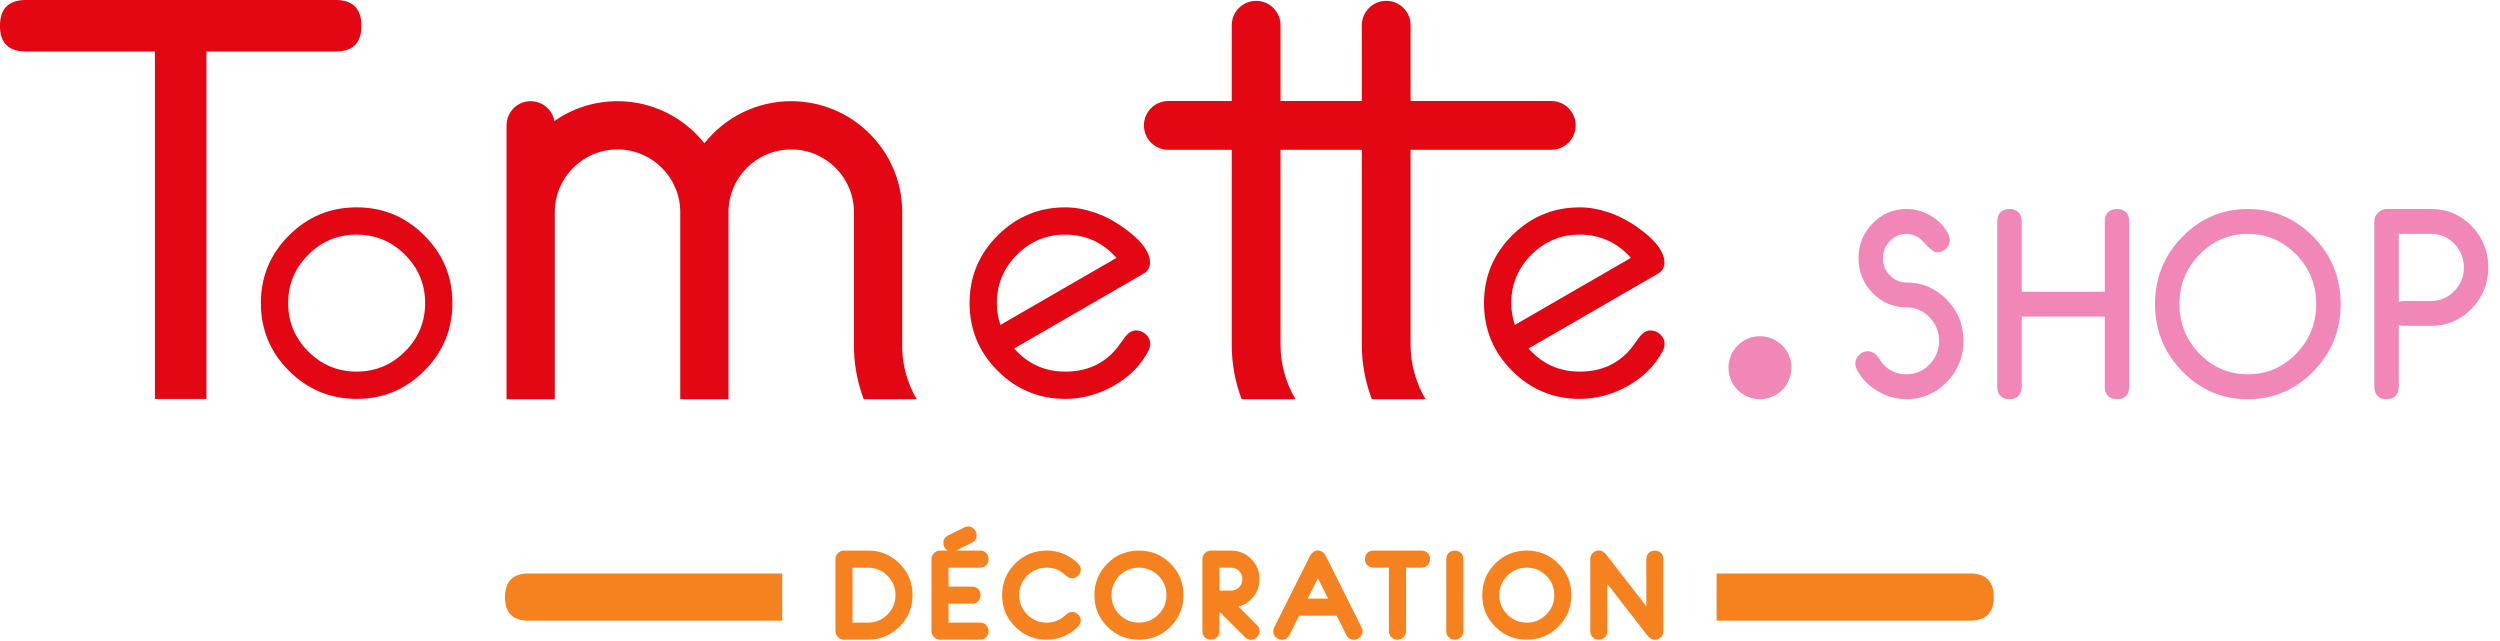 <?xml version="1.0" encoding="UTF-8" standalone="no"?>
<!DOCTYPE svg PUBLIC "-//W3C//DTD SVG 1.1//EN" "http://www.w3.org/Graphics/SVG/1.1/DTD/svg11.dtd">
<svg width="100%" height="100%" viewBox="0 0 1424 365" version="1.1" xmlns="http://www.w3.org/2000/svg" xmlns:xlink="http://www.w3.org/1999/xlink" xml:space="preserve" xmlns:serif="http://www.serif.com/" style="fill-rule:evenodd;clip-rule:evenodd;">
    <g transform="matrix(1,0,0,1,-531.494,-324.803)">
        <g transform="matrix(0,-4.167,-4.167,0,1533.97,516.319)">
            <path d="M-4.304,-4.304C-1.926,-4.304 0,-2.377 0,0C0,2.377 -1.926,4.304 -4.304,4.304C-6.68,4.304 -8.607,2.377 -8.607,0C-8.607,-2.377 -6.68,-4.304 -4.304,-4.304" style="fill:rgb(240,135,182);fill-rule:nonzero;"/>
        </g>
        <g transform="matrix(4.167,0,0,4.167,1639.05,499.238)">
            <path d="M0,-0.587C-1.437,-2.06 -3.165,-2.796 -5.186,-2.796C-6.196,-2.796 -7.06,-3.165 -7.778,-3.903C-8.497,-4.642 -8.856,-5.53 -8.856,-6.568C-8.856,-7.605 -8.497,-8.494 -7.778,-9.232C-7.06,-9.97 -6.196,-10.339 -5.186,-10.339C-4.164,-10.339 -3.278,-9.919 -2.525,-9.079C-1.774,-8.239 -1.263,-7.819 -0.993,-7.819C-0.657,-7.819 -0.359,-7.94 -0.101,-8.183C0.157,-8.425 0.286,-8.714 0.286,-9.049C0.286,-9.257 0.224,-9.482 0.101,-9.724C-0.393,-10.671 -1.131,-11.427 -2.113,-11.993C-3.095,-12.559 -4.119,-12.842 -5.186,-12.842C-6.869,-12.842 -8.309,-12.228 -9.504,-11.001C-10.699,-9.774 -11.297,-8.296 -11.297,-6.568C-11.297,-4.839 -10.699,-3.361 -9.504,-2.134C-8.309,-0.907 -6.869,-0.294 -5.186,-0.294C-3.839,-0.294 -2.685,0.198 -1.726,1.182C-0.766,2.166 -0.286,3.348 -0.286,4.729C-0.286,6.11 -0.766,7.292 -1.726,8.276C-2.685,9.26 -3.839,9.752 -5.186,9.752C-6.678,9.752 -7.896,9.194 -8.839,8.078C-9.108,7.71 -9.305,7.428 -9.428,7.232C-9.754,6.806 -10.091,6.593 -10.439,6.593C-10.775,6.593 -11.076,6.714 -11.339,6.956C-11.603,7.197 -11.735,7.491 -11.735,7.836C-11.735,8.032 -11.673,8.25 -11.55,8.492C-10.955,9.631 -10.057,10.546 -8.856,11.236C-7.689,11.916 -6.465,12.255 -5.186,12.255C-3.165,12.255 -1.437,11.519 0,10.045C1.437,8.573 2.155,6.801 2.155,4.729C2.155,2.658 1.437,0.886 0,-0.587M24.81,-11.581C24.81,-12.421 24.403,-12.842 23.589,-12.842C22.775,-12.842 22.369,-12.421 22.369,-11.58L22.369,-1.536L10.112,-1.536L10.112,-11.58C10.112,-12.421 9.705,-12.842 8.891,-12.842C8.077,-12.842 7.671,-12.421 7.671,-11.581L7.671,10.994C7.671,11.835 8.077,12.255 8.891,12.255C9.705,12.255 10.112,11.835 10.112,10.995L10.112,0.966L22.369,0.966L22.369,10.995C22.369,11.835 22.775,12.255 23.589,12.255C24.403,12.255 24.81,11.835 24.81,10.994L24.81,-11.581ZM50.119,-9.163C47.723,-11.615 44.841,-12.842 41.474,-12.842C38.106,-12.842 35.224,-11.615 32.828,-9.163C30.432,-6.71 29.234,-3.756 29.234,-0.302C29.234,3.164 30.432,6.123 32.828,8.576C35.224,11.028 38.106,12.255 41.474,12.255C44.841,12.255 47.723,11.028 50.119,8.576C52.515,6.123 53.714,3.164 53.714,-0.302C53.714,-3.756 52.515,-6.71 50.119,-9.163M48.397,6.807C46.48,8.77 44.172,9.752 41.474,9.752C38.775,9.752 36.467,8.77 34.551,6.807C32.633,4.843 31.675,2.474 31.675,-0.302C31.675,-3.066 32.633,-5.43 34.551,-7.394C36.467,-9.357 38.775,-10.339 41.474,-10.339C44.172,-10.339 46.48,-9.357 48.397,-7.394C50.314,-5.43 51.272,-3.066 51.272,-0.302C51.272,2.474 50.314,4.843 48.397,6.807M61.654,-10.339L66.545,-10.339C67.894,-10.339 69.049,-9.845 70.01,-8.858C70.972,-7.871 71.453,-6.684 71.453,-5.299C71.453,-3.913 70.972,-2.73 70.01,-1.748C69.049,-0.767 67.894,-0.276 66.545,-0.276L62.868,-0.276C62.058,-0.276 61.654,0.138 61.654,0.966L61.654,-10.339ZM60.433,12.255C61.247,12.255 61.654,11.835 61.654,10.995L61.654,0.966C61.654,1.807 62.058,2.226 62.868,2.226L66.543,2.226C68.578,2.226 70.311,1.489 71.744,0.015C73.177,-1.46 73.894,-3.234 73.894,-5.308C73.894,-7.393 73.178,-9.17 71.747,-10.639C70.316,-12.107 68.585,-12.842 66.553,-12.842L60.442,-12.842C60.116,-12.842 59.83,-12.715 59.583,-12.462C59.336,-12.208 59.213,-11.915 59.213,-11.581L59.213,10.994C59.213,11.835 59.619,12.255 60.433,12.255" style="fill:rgb(240,135,182);fill-rule:nonzero;"/>
        </g>
        <g transform="matrix(4.167,0,0,4.167,1639.05,499.238)">
            <path d="M0,-0.587C-1.437,-2.06 -3.165,-2.796 -5.186,-2.796C-6.196,-2.796 -7.06,-3.165 -7.778,-3.903C-8.497,-4.642 -8.856,-5.53 -8.856,-6.568C-8.856,-7.605 -8.497,-8.494 -7.778,-9.232C-7.06,-9.97 -6.196,-10.339 -5.186,-10.339C-4.164,-10.339 -3.278,-9.919 -2.525,-9.079C-1.774,-8.239 -1.263,-7.819 -0.993,-7.819C-0.657,-7.819 -0.359,-7.94 -0.101,-8.183C0.157,-8.425 0.286,-8.714 0.286,-9.049C0.286,-9.257 0.224,-9.482 0.101,-9.724C-0.393,-10.671 -1.131,-11.427 -2.113,-11.993C-3.095,-12.559 -4.119,-12.842 -5.186,-12.842C-6.869,-12.842 -8.309,-12.228 -9.504,-11.001C-10.699,-9.774 -11.297,-8.296 -11.297,-6.568C-11.297,-4.839 -10.699,-3.361 -9.504,-2.134C-8.309,-0.907 -6.869,-0.294 -5.186,-0.294C-3.839,-0.294 -2.685,0.198 -1.726,1.182C-0.766,2.166 -0.286,3.348 -0.286,4.729C-0.286,6.11 -0.766,7.292 -1.726,8.276C-2.685,9.26 -3.839,9.752 -5.186,9.752C-6.678,9.752 -7.896,9.194 -8.839,8.078C-9.108,7.71 -9.305,7.428 -9.428,7.232C-9.754,6.806 -10.091,6.593 -10.439,6.593C-10.775,6.593 -11.076,6.714 -11.339,6.956C-11.603,7.197 -11.735,7.491 -11.735,7.836C-11.735,8.032 -11.673,8.25 -11.55,8.492C-10.955,9.631 -10.057,10.546 -8.856,11.236C-7.689,11.916 -6.465,12.255 -5.186,12.255C-3.165,12.255 -1.437,11.519 0,10.045C1.437,8.573 2.155,6.801 2.155,4.729C2.155,2.658 1.437,0.886 0,-0.587ZM24.81,-11.581C24.81,-12.421 24.403,-12.842 23.589,-12.842C22.775,-12.842 22.369,-12.421 22.369,-11.58L22.369,-1.536L10.112,-1.536L10.112,-11.58C10.112,-12.421 9.705,-12.842 8.891,-12.842C8.077,-12.842 7.671,-12.421 7.671,-11.581L7.671,10.994C7.671,11.835 8.077,12.255 8.891,12.255C9.705,12.255 10.112,11.835 10.112,10.995L10.112,0.966L22.369,0.966L22.369,10.995C22.369,11.835 22.775,12.255 23.589,12.255C24.403,12.255 24.81,11.835 24.81,10.994L24.81,-11.581ZM50.119,-9.163C47.723,-11.615 44.841,-12.842 41.474,-12.842C38.106,-12.842 35.224,-11.615 32.828,-9.163C30.432,-6.71 29.234,-3.756 29.234,-0.302C29.234,3.164 30.432,6.123 32.828,8.576C35.224,11.028 38.106,12.255 41.474,12.255C44.841,12.255 47.723,11.028 50.119,8.576C52.515,6.123 53.714,3.164 53.714,-0.302C53.714,-3.756 52.515,-6.71 50.119,-9.163ZM48.397,6.807C46.48,8.77 44.172,9.752 41.474,9.752C38.775,9.752 36.467,8.77 34.551,6.807C32.633,4.843 31.675,2.474 31.675,-0.302C31.675,-3.066 32.633,-5.43 34.551,-7.394C36.467,-9.357 38.775,-10.339 41.474,-10.339C44.172,-10.339 46.48,-9.357 48.397,-7.394C50.314,-5.43 51.272,-3.066 51.272,-0.302C51.272,2.474 50.314,4.843 48.397,6.807ZM61.654,-10.339L66.545,-10.339C67.894,-10.339 69.049,-9.845 70.01,-8.858C70.972,-7.871 71.453,-6.684 71.453,-5.299C71.453,-3.913 70.972,-2.73 70.01,-1.748C69.049,-0.767 67.894,-0.276 66.545,-0.276L62.868,-0.276C62.058,-0.276 61.654,0.138 61.654,0.966L61.654,-10.339ZM60.433,12.255C61.247,12.255 61.654,11.835 61.654,10.995L61.654,0.966C61.654,1.807 62.058,2.226 62.868,2.226L66.543,2.226C68.578,2.226 70.311,1.489 71.744,0.015C73.177,-1.46 73.894,-3.234 73.894,-5.308C73.894,-7.393 73.178,-9.17 71.747,-10.639C70.316,-12.107 68.585,-12.842 66.553,-12.842L60.442,-12.842C60.116,-12.842 59.83,-12.715 59.583,-12.462C59.336,-12.208 59.213,-11.915 59.213,-11.581L59.213,10.994C59.213,11.835 59.619,12.255 60.433,12.255Z" style="fill:none;fill-rule:nonzero;stroke:rgb(240,135,182);stroke-width:0.9px;"/>
        </g>
        <g transform="matrix(4.167,0,0,4.167,737.365,537.265)">
            <path d="M0,-47.444C0,-49.808 -1.181,-50.991 -3.543,-50.991L-45.866,-50.991C-48.228,-50.991 -49.409,-49.808 -49.409,-47.444C-49.409,-45.112 -48.227,-43.946 -45.862,-43.946L-28.227,-43.946L-28.227,3.547L-21.182,3.547L-21.182,-43.946L-3.547,-43.946C-1.183,-43.946 0,-45.112 0,-47.444" style="fill:rgb(227,6,19);fill-rule:nonzero;"/>
        </g>
        <g transform="matrix(4.167,0,0,4.167,773.166,536.023)">
            <path d="M0,-18.511C-2.564,-21.069 -5.646,-22.347 -9.247,-22.347C-12.848,-22.347 -15.93,-21.069 -18.493,-18.511C-21.057,-15.953 -22.338,-12.873 -22.338,-9.268C-22.338,-5.647 -21.057,-2.557 -18.493,0C-15.93,2.558 -12.848,3.836 -9.247,3.836C-5.646,3.836 -2.564,2.558 0,0C2.563,-2.557 3.845,-5.647 3.845,-9.268C3.845,-12.873 2.563,-15.953 0,-18.511M-2.631,-2.649C-4.463,-0.812 -6.668,0.107 -9.247,0.107C-11.826,0.107 -14.031,-0.812 -15.862,-2.649C-17.693,-4.486 -18.609,-6.693 -18.609,-9.268C-18.609,-11.827 -17.693,-14.024 -15.862,-15.862C-14.031,-17.699 -11.826,-18.618 -9.247,-18.618C-6.668,-18.618 -4.463,-17.699 -2.631,-15.862C-0.8,-14.024 0.116,-11.827 0.116,-9.268C0.116,-6.693 -0.8,-4.486 -2.631,-2.649" style="fill:rgb(227,6,19);fill-rule:nonzero;"/>
        </g>
        <g transform="matrix(4.167,0,0,4.167,1477.2,479.669)">
            <path d="M0,8.539C-0.395,8.179 -0.849,7.999 -1.363,7.999C-1.895,7.999 -2.405,8.32 -2.894,8.963C-3.382,9.606 -3.738,10.091 -3.961,10.417C-5.71,12.56 -8.059,13.632 -11.008,13.632C-13.821,13.632 -16.153,12.577 -18.005,10.468L-0.36,0.269C0.257,-0.074 0.566,-0.581 0.566,-1.251C0.566,-2.573 -0.386,-3.981 -2.289,-5.474C-3.815,-6.676 -5.376,-7.552 -6.97,-8.102C-8.377,-8.582 -9.722,-8.822 -11.008,-8.822C-14.609,-8.822 -17.692,-7.544 -20.255,-4.986C-22.819,-2.428 -24.1,0.652 -24.1,4.257C-24.1,7.878 -22.819,10.968 -20.255,13.525C-17.692,16.083 -14.609,17.361 -11.008,17.361C-8.728,17.361 -6.529,16.766 -4.411,15.574C-2.294,14.382 -0.712,12.8 0.334,10.828C0.506,10.468 0.592,10.143 0.592,9.851C0.592,9.336 0.394,8.899 0,8.539M-19.885,7.247C-20.209,6.286 -20.371,5.289 -20.371,4.259C-20.371,1.7 -19.457,-0.499 -17.628,-2.336C-15.8,-4.174 -13.598,-5.093 -11.022,-5.093C-8.224,-5.093 -5.889,-4.033 -4.017,-1.912L-19.885,7.247Z" style="fill:rgb(227,6,19);fill-rule:nonzero;"/>
        </g>
        <g transform="matrix(4.167,0,0,4.167,1184.19,479.669)">
            <path d="M0,8.539C-0.395,8.179 -0.849,7.999 -1.363,7.999C-1.895,7.999 -2.405,8.32 -2.894,8.963C-3.382,9.606 -3.738,10.091 -3.961,10.417C-5.71,12.56 -8.059,13.632 -11.008,13.632C-13.821,13.632 -16.153,12.577 -18.004,10.468L-0.36,0.269C0.257,-0.074 0.566,-0.581 0.566,-1.251C0.566,-2.573 -0.386,-3.981 -2.289,-5.474C-3.815,-6.676 -5.376,-7.552 -6.97,-8.102C-8.376,-8.582 -9.722,-8.822 -11.008,-8.822C-14.609,-8.822 -17.692,-7.544 -20.255,-4.986C-22.819,-2.428 -24.1,0.652 -24.1,4.257C-24.1,7.878 -22.819,10.968 -20.255,13.525C-17.692,16.083 -14.609,17.361 -11.008,17.361C-8.728,17.361 -6.529,16.766 -4.411,15.574C-2.294,14.382 -0.712,12.8 0.334,10.828C0.506,10.468 0.592,10.143 0.592,9.851C0.592,9.336 0.394,8.899 0,8.539M-19.885,7.247C-20.209,6.286 -20.371,5.289 -20.371,4.259C-20.371,1.7 -19.457,-0.499 -17.628,-2.336C-15.8,-4.174 -13.598,-5.093 -11.022,-5.093C-8.224,-5.093 -5.889,-4.033 -4.017,-1.912L-19.885,7.247Z" style="fill:rgb(227,6,19);fill-rule:nonzero;"/>
        </g>
        <g transform="matrix(4.167,0,0,4.167,1429.01,481.237)">
            <path d="M0,-20.399C0,-22.241 -1.493,-23.734 -3.335,-23.734L-22.566,-23.734L-22.566,-34.091C-22.566,-35.933 -24.059,-37.426 -25.901,-37.426C-27.743,-37.426 -29.236,-35.933 -29.236,-34.091L-29.236,-23.734L-40.345,-23.734L-40.345,-34.091C-40.345,-35.933 -41.838,-37.426 -43.68,-37.426C-45.522,-37.426 -47.015,-35.933 -47.015,-34.091L-47.015,-23.734L-55.686,-23.734C-57.528,-23.734 -59.021,-22.241 -59.021,-20.399C-59.021,-18.557 -57.528,-17.064 -55.686,-17.064L-47.015,-17.064L-47.015,9.615C-47.015,12.223 -46.525,14.715 -45.664,17.027L-38.302,17.027C-39.59,14.849 -40.345,12.323 -40.345,9.615L-40.345,-17.064L-29.236,-17.064L-29.236,9.615C-29.236,12.228 -28.736,14.717 -27.865,17.027L-20.524,17.027C-21.811,14.849 -22.566,12.323 -22.566,9.615L-22.566,-17.064L-3.335,-17.064C-1.493,-17.064 0,-18.557 0,-20.399" style="fill:rgb(227,6,19);fill-rule:nonzero;"/>
        </g>
        <g transform="matrix(4.167,0,0,4.167,1053.66,382.435)">
            <path d="M0,40.739C-1.183,38.72 -1.905,36.4 -1.983,33.912L-1.983,15.171C-1.983,6.805 -8.788,0 -17.153,0C-21.961,0 -26.245,2.255 -29.026,5.754C-31.807,2.255 -36.091,0 -40.899,0C-44.106,0 -47.079,1.007 -49.532,2.712C-49.81,1.171 -51.151,0 -52.771,0C-54.593,0 -56.069,1.476 -56.069,3.298L-56.069,40.739L-49.473,40.739L-49.473,15.171C-49.473,10.443 -45.627,6.596 -40.899,6.596C-36.171,6.596 -32.324,10.443 -32.324,15.171L-32.324,40.739L-25.728,40.739L-25.728,15.171C-25.728,10.443 -21.881,6.596 -17.153,6.596C-12.425,6.596 -8.579,10.443 -8.579,15.171L-8.579,33.458L-8.602,33.458C-8.602,33.612 -8.582,33.761 -8.579,33.914L-8.579,34.132L-8.568,34.132C-8.494,36.453 -8.015,38.666 -7.243,40.739L0,40.739Z" style="fill:rgb(227,6,19);fill-rule:nonzero;"/>
        </g>
        <g transform="matrix(4.167,0,0,4.167,1043.88,668.081)">
            <path d="M0,-5.345C-1.184,-6.529 -2.622,-7.121 -4.314,-7.121L-7.596,-7.121C-7.912,-7.121 -8.186,-7.005 -8.416,-6.775C-8.647,-6.543 -8.763,-6.27 -8.763,-5.954L-8.763,3.892C-8.763,4.208 -8.647,4.482 -8.416,4.712C-8.186,4.943 -7.912,5.059 -7.596,5.059L-4.314,5.059C-2.622,5.059 -1.184,4.467 0,3.283C1.184,2.099 1.776,0.661 1.776,-1.031C1.776,-2.723 1.184,-4.161 0,-5.345M-1.656,1.627C-2.387,2.359 -3.274,2.725 -4.314,2.725L-6.429,2.725L-6.429,-4.787L-4.314,-4.787C-3.274,-4.787 -2.387,-4.421 -1.656,-3.689C-0.924,-2.958 -0.558,-2.071 -0.558,-1.031C-0.558,0.009 -0.924,0.896 -1.656,1.627M11.837,-6.793C11.618,-7.012 11.338,-7.121 10.997,-7.121L7.735,-7.121L9.882,-8.194C10.32,-8.413 10.539,-8.748 10.539,-9.2C10.539,-9.521 10.427,-9.804 10.203,-10.049C9.979,-10.295 9.71,-10.418 9.394,-10.418C9.204,-10.418 9.017,-10.371 8.832,-10.279L6.644,-9.185C6.206,-8.966 5.988,-8.631 5.988,-8.178C5.988,-7.716 6.182,-7.364 6.571,-7.121L5.528,-7.121C5.217,-7.121 4.945,-7.004 4.711,-6.771C4.478,-6.537 4.361,-6.265 4.361,-5.954L4.361,3.892C4.361,4.203 4.478,4.475 4.711,4.709C4.945,4.942 5.217,5.059 5.528,5.059L10.998,5.059C11.338,5.059 11.618,4.949 11.837,4.731C12.056,4.512 12.165,4.232 12.165,3.892C12.165,3.552 12.056,3.272 11.837,3.053C11.618,2.834 11.338,2.725 10.998,2.725L6.695,2.725L6.695,0.136L9.904,0.136C10.244,0.136 10.524,0.027 10.743,-0.192C10.962,-0.411 11.071,-0.691 11.071,-1.031C11.071,-1.371 10.962,-1.651 10.743,-1.87C10.524,-2.089 10.244,-2.198 9.904,-2.198L6.695,-2.198L6.695,-4.787L10.998,-4.787C11.338,-4.787 11.618,-4.896 11.837,-5.115C12.056,-5.334 12.165,-5.614 12.165,-5.954C12.165,-6.294 12.055,-6.574 11.837,-6.793M24.418,1.627C24.177,1.387 23.898,1.266 23.582,1.266C23.32,1.266 23.048,1.386 22.766,1.624C22.591,1.775 22.469,1.882 22.401,1.945C21.735,2.465 20.971,2.725 20.111,2.725C19.07,2.725 18.184,2.359 17.452,1.627C16.721,0.896 16.355,0.009 16.355,-1.031C16.355,-2.071 16.721,-2.958 17.452,-3.689C18.184,-4.421 19.07,-4.787 20.111,-4.787C20.976,-4.787 21.74,-4.527 22.401,-4.007C22.581,-3.856 22.702,-3.749 22.766,-3.686C23.048,-3.447 23.32,-3.328 23.582,-3.328C23.898,-3.328 24.177,-3.449 24.418,-3.689C24.658,-3.93 24.779,-4.208 24.779,-4.525C24.779,-4.918 24.482,-5.346 23.889,-5.808C22.766,-6.683 21.506,-7.121 20.111,-7.121C18.424,-7.121 16.987,-6.528 15.801,-5.341C14.614,-4.155 14.021,-2.718 14.021,-1.031C14.021,0.656 14.614,2.093 15.801,3.279C16.987,4.466 18.424,5.059 20.111,5.059C21.506,5.059 22.766,4.621 23.889,3.746C24.482,3.284 24.779,2.856 24.779,2.462C24.779,2.146 24.658,1.868 24.418,1.627M37.039,-5.345C35.855,-6.529 34.417,-7.121 32.725,-7.121C31.033,-7.121 29.594,-6.529 28.411,-5.345C27.227,-4.161 26.635,-2.723 26.635,-1.031C26.635,0.661 27.227,2.099 28.411,3.283C29.594,4.467 31.033,5.059 32.725,5.059C34.417,5.059 35.855,4.467 37.039,3.283C38.222,2.099 38.814,0.661 38.814,-1.031C38.814,-2.723 38.222,-4.161 37.039,-5.345M35.383,1.627C34.651,2.359 33.765,2.725 32.725,2.725C31.684,2.725 30.798,2.359 30.066,1.627C29.334,0.896 28.969,0.009 28.969,-1.031C28.969,-2.071 29.334,-2.958 30.066,-3.689C30.798,-4.421 31.684,-4.787 32.725,-4.787C33.765,-4.787 34.651,-4.421 35.383,-3.689C36.115,-2.958 36.481,-2.071 36.481,-1.031C36.481,0.009 36.115,0.896 35.383,1.627M48.863,3.066L46.34,0.542C47.19,0.309 47.88,-0.156 48.409,-0.854C48.939,-1.551 49.204,-2.34 49.204,-3.22C49.204,-4.304 48.824,-5.225 48.066,-5.983C47.307,-6.742 46.386,-7.121 45.302,-7.121L42.567,-7.121C42.256,-7.121 41.983,-7.004 41.75,-6.771C41.517,-6.537 41.4,-6.265 41.4,-5.954L41.4,3.892C41.4,4.232 41.509,4.512 41.728,4.731C41.947,4.949 42.226,5.059 42.567,5.059C42.907,5.059 43.187,4.949 43.406,4.731C43.624,4.512 43.734,4.232 43.734,3.892L43.734,1.237L47.213,4.709C47.456,4.952 47.728,5.073 48.029,5.073C48.346,5.073 48.624,4.953 48.865,4.713C49.105,4.473 49.226,4.196 49.226,3.88C49.226,3.58 49.105,3.308 48.863,3.066M46.414,-2.107C46.11,-1.803 45.739,-1.651 45.302,-1.651L43.734,-1.651L43.734,-4.787L45.302,-4.787C45.739,-4.787 46.11,-4.635 46.414,-4.331C46.718,-4.027 46.87,-3.657 46.87,-3.219C46.87,-2.781 46.718,-2.411 46.414,-2.107M63.152,3.367L58.331,-6.275C58.044,-6.849 57.662,-7.136 57.186,-7.136C56.714,-7.136 56.335,-6.849 56.048,-6.275L51.22,3.367C51.128,3.552 51.081,3.739 51.081,3.928C51.081,4.249 51.205,4.52 51.453,4.742C51.701,4.963 51.985,5.073 52.306,5.073C52.753,5.073 53.086,4.854 53.304,4.416L54.626,1.777L59.748,1.777L61.067,4.416C61.286,4.854 61.621,5.073 62.073,5.073C62.394,5.073 62.678,4.963 62.926,4.742C63.174,4.52 63.298,4.249 63.298,3.928C63.298,3.749 63.249,3.561 63.152,3.367M55.795,-0.557L57.189,-3.341L58.581,-0.557L55.795,-0.557ZM72.185,-6.793C71.966,-7.012 71.686,-7.121 71.346,-7.121L64.782,-7.121C64.441,-7.121 64.162,-7.012 63.943,-6.793C63.724,-6.574 63.615,-6.294 63.615,-5.954C63.615,-5.614 63.724,-5.334 63.943,-5.115C64.162,-4.896 64.441,-4.787 64.782,-4.787L66.897,-4.787L66.897,3.892C66.897,4.232 67.006,4.512 67.225,4.731C67.444,4.949 67.723,5.059 68.064,5.059C68.404,5.059 68.684,4.949 68.903,4.731C69.121,4.512 69.231,4.232 69.231,3.892L69.231,-4.787L71.346,-4.787C71.686,-4.787 71.966,-4.896 72.185,-5.115C72.403,-5.334 72.513,-5.614 72.513,-5.954C72.513,-6.294 72.403,-6.574 72.185,-6.793M77.067,-5.954C77.067,-6.294 76.958,-6.574 76.739,-6.793C76.52,-7.012 76.241,-7.121 75.9,-7.121C75.56,-7.121 75.28,-7.012 75.062,-6.793C74.843,-6.574 74.733,-6.294 74.733,-5.954L74.733,3.892C74.733,4.232 74.843,4.512 75.062,4.731C75.28,4.949 75.56,5.059 75.9,5.059C76.241,5.059 76.52,4.949 76.739,4.731C76.958,4.512 77.067,4.232 77.067,3.892L77.067,-5.954ZM90.056,-5.345C88.872,-6.529 87.434,-7.121 85.742,-7.121C84.05,-7.121 82.612,-6.529 81.428,-5.345C80.244,-4.161 79.653,-2.723 79.653,-1.031C79.653,0.661 80.244,2.099 81.428,3.283C82.612,4.467 84.05,5.059 85.742,5.059C87.434,5.059 88.872,4.467 90.056,3.283C91.24,2.099 91.832,0.661 91.832,-1.031C91.832,-2.723 91.24,-4.161 90.056,-5.345M88.401,1.627C87.669,2.359 86.783,2.725 85.742,2.725C84.702,2.725 83.816,2.359 83.084,1.627C82.352,0.896 81.986,0.009 81.986,-1.031C81.986,-2.071 82.352,-2.958 83.084,-3.689C83.816,-4.421 84.702,-4.787 85.742,-4.787C86.783,-4.787 87.669,-4.421 88.401,-3.689C89.133,-2.958 89.498,-2.071 89.498,-1.031C89.498,0.009 89.133,0.896 88.401,1.627M104.41,-5.955C104.41,-6.295 104.3,-6.574 104.081,-6.793C103.863,-7.012 103.583,-7.121 103.243,-7.121C102.902,-7.121 102.623,-7.012 102.404,-6.793C102.185,-6.574 102.076,-6.295 102.076,-5.954L102.076,0.49L96.628,-6.529C96.306,-6.933 95.969,-7.136 95.618,-7.136C95.281,-7.136 94.997,-7.022 94.765,-6.797C94.534,-6.571 94.418,-6.29 94.418,-5.955L94.418,3.893C94.418,4.233 94.527,4.512 94.746,4.731C94.965,4.95 95.244,5.059 95.585,5.059C95.925,5.059 96.205,4.949 96.423,4.73C96.642,4.511 96.752,4.231 96.752,3.89L96.752,-2.567L102.207,4.453C102.528,4.867 102.863,5.073 103.213,5.073C103.549,5.073 103.832,4.961 104.063,4.735C104.294,4.509 104.41,4.228 104.41,3.893L104.41,-5.955Z" style="fill:rgb(245,130,31);fill-rule:nonzero;"/>
        </g>
        <g transform="matrix(4.167,0,0,4.167,977.026,678.34)">
            <path d="M0,-6.457L-34.643,-6.457C-36.809,-6.457 -37.891,-5.373 -37.891,-3.206C-37.891,-1.068 -36.808,0 -34.64,0L0,0L0,-6.457Z" style="fill:rgb(245,130,31);fill-rule:nonzero;"/>
        </g>
        <g transform="matrix(4.167,0,0,4.167,1509.27,678.34)">
            <path d="M0,-6.457L34.643,-6.457C36.809,-6.457 37.891,-5.373 37.891,-3.206C37.891,-1.068 36.808,0 34.64,0L0,0L0,-6.457Z" style="fill:rgb(245,130,31);fill-rule:nonzero;"/>
        </g>
    </g>
</svg>
